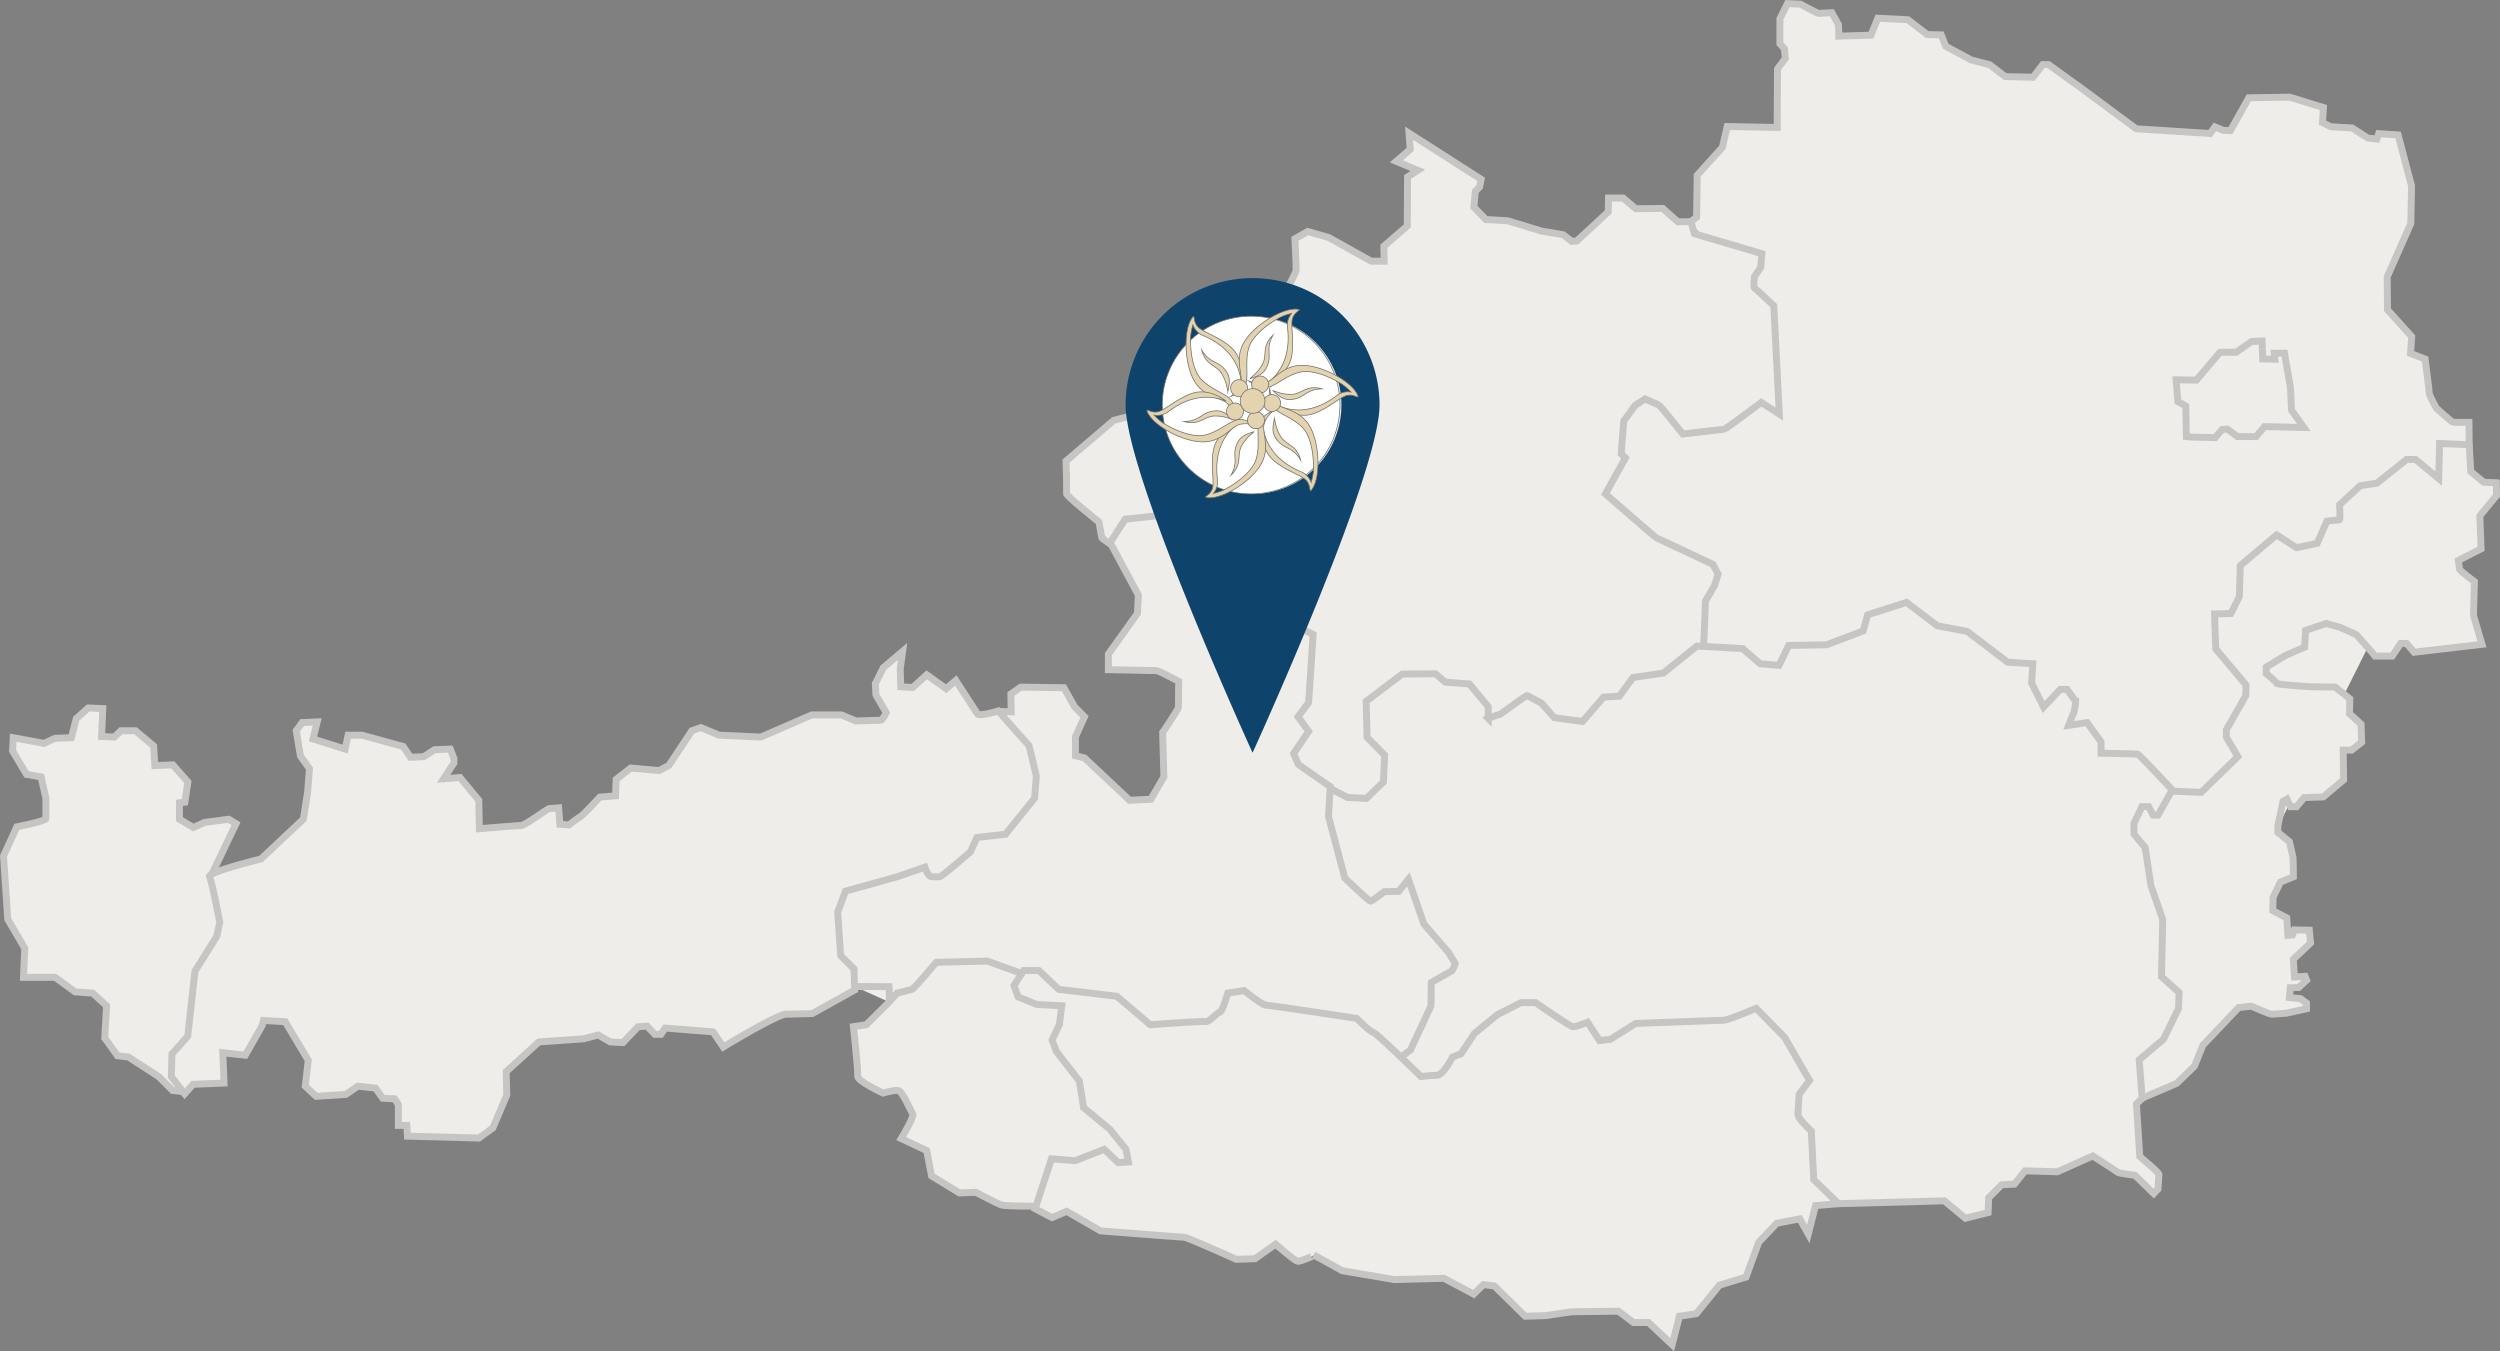 <svg id="Ebene_1" data-name="Ebene 1" xmlns="http://www.w3.org/2000/svg" viewBox="0 0 832.19 449.79"><rect x="0" y="0" width="832.19" height="449.79" fill="#808080" stroke="none"/><defs><style>.cls-1,.cls-2{fill:#efedea;stroke:#c6c5c3;}.cls-1{stroke-width:1.15px;}.cls-2{stroke-width:2.31px;}.cls-3{fill:#0e436b;}.cls-4{fill:#fff;}.cls-4,.cls-5,.cls-6{stroke:#706f6f;stroke-width:0.25px;}.cls-4,.cls-5{stroke-miterlimit:10;}.cls-5,.cls-6{fill:#e4d3af;}.cls-5{fill-rule:evenodd;}</style></defs><polygon class="cls-1" points="686.06 359.83 713.43 365.19 724.55 360.12 730.83 355.06 733.39 347.62 744.8 335.42 749.65 334.53 756.21 337.5 763.91 336.91 768.18 335.72 768.04 334.08 765.48 332.14 762.05 332 762.62 328.57 765.19 328.42 767.33 325.89 766.61 324.85 764.05 324.85 763.48 319.05 769.04 314.14 768.75 309.67 763.76 309.52 762.91 311.01 761.48 311.01 760.77 305.35 756.35 303.12 756.63 298.66 759.34 293.3 763.48 291.66 763.34 285.41 761.91 279.76 758.49 277.08 758.49 274.7 759.91 266.21 761.77 266.21 762.91 268.3 765.05 268.44 767.04 265.62 773.32 265.32 780.45 259.66 780.16 249.84 783.15 249.84 786.01 247.01 785.86 241.51 782.3 237.49 781.87 232.13 777.31 228.56 758.34 227.96 754.21 223.94 754.35 221.71 760.91 217.99 767.04 215.46 767.19 209.66 773.89 207.87 780.02 209.06 784.87 211.74 790.71 218.29 796.41 218.29 799.12 214.27 801.26 214.42 804.12 217.1 825.5 215.01 824.65 208.32 823.08 203.7 823.5 192.99 818.37 189.41 818.09 187.03 826.22 182.87 825.5 172 830.92 164.71 830.78 160.24 826.64 160.39 822.08 156.22 821.8 144.02 775.31 145.36 737.57 185.99 719.82 236.09 686.06 359.83"/><path class="cls-1" d="M684.37,122.5l34.22-29.76s151.14,178.59,140.3,179.19S787,313,787,313s-98.1-74.42-102.09-76.2-25.09-58.34-25.09-58.34Z" transform="translate(-134.91 -21.94)"/><path class="cls-2" d="M697.55,95.85l2.12-1.58.2-14L708.24,71l1.61-6.94,16.64.31.1-19.46,2.62-3.58-.3-3.16L727.4,36.5V28.18l2.52-5.05,4.33.21s5.65,3.05,6,3.05,4.44-.21,4.44-.21l2.22,4,.1,3.79,10.68-.32L760,28,770,28.5l6.46,4.94,4.63.11,1.52,3.79L791,41.86l6.26,1.64,5.14,3.94,9.27.21,3.23-4.21h1.92l10.68,7.68L846,64.81l24.6,1.57,1.6-2.21,2.74,1.16,2.42.11,6.13-10.95,13.63-.21,11.21,3.47-.32,5,2.72,1.37,7.16.42,5.24,3.37,3,.31.6-1.79,6.45.43,4.48,16.94-.24,12.52-7.87,17.79.1,10.94,8.07,8.95-.4,5.58,4.86,1.89s1.39,10.84,1.39,11.47,2.32,4.84,2.32,4.84,5.14,4.74,5.64,4.74h5.24l.09,7.47-9.86-.42-.31,11.68L939,174.89h-3l-9.88,7.89-5.55.84-6.86,6.32s.31,5.05-.1,5.05-4.13.42-4.13.42l-3.23,7.37-6.85,1.47L892.74,200l-12.09,10.21-.31,10.31-2.82,5.64-5.45.15.41,11.64,10.08,12-.1,3.58L876,264.87v2.42l3.83,6.52-12.2,11.89-9.88-.42" transform="translate(-134.91 -21.94)"/><path class="cls-1" d="M528.1,214.19l10.84-52.39,159.69,63.1,8.55,30.36s-69,39.89-71.86,39.89-112.92-.6-112.92-.6l18.25-52.39Z" transform="translate(-134.91 -21.94)"/><path class="cls-2" d="M504.78,203.2s-3-1.9-3.12-2.32-.91-5.16-.91-5.16-11.19-8.88-10.89-9.59-.1-10.72-.1-10.72l15.93-13.57,5.95-1.48,12.6-9.59s8.47-4,10.08-4h13.31l16-20.95s.14-8.1.23-8.52,2.4-4.48,2.49-5.45-.4-10.44-.4-10.44L570.22,99l7,2,14.12,7.89h4.33l-.1-5,7.79-6.73.08-16.31,3.43-2.21-7.16-3,4.63-4-.4-5.37,24,15.36-.51,2.53-1.41,1.47-.5,5.26,4,4.11,7.26.42,11.39,3.47,7.1,1.18,2.78,2.19,1.74-.1,10.46-9.69.1-4.63h4.84l4.24,3.58,9-.1,4.94,4.42h4.44l1.11,4,22.48,6.63L721,111,718.93,114s-.41,3.62,0,3.81,6.43,5.9,6.43,5.9l1.84,36.07-6-3.89s-11.9,8.94-12.3,8.94-13.82,1.58-13.82,1.58-7.66-9.68-8.16-9.79-4.44-1.89-4.44-1.89l-3.33,2.21-3.73,5.16L674.55,173l1.43,1.35-6.66,12s16.74,14.63,17.14,14.73,18.65,8.74,18.65,8.74l1.72,3.26-1.21,3.79-3,5.15-.6,15.05" transform="translate(-134.91 -21.94)"/><path class="cls-1" d="M596.83,291.58c-1.15,0-12.55-4.47-12.55-4.47l-11.69-5.06-2.28,49.12,15.39,58.34,96.1-8.93,1.43-25Z" transform="translate(-134.91 -21.94)"/><path class="cls-2" d="M577.78,284.44l5.64,2.95,6.36.31,5.64-5.47.41-8.94-5.85-5.9-.31-12,12-9.06,11.09-.1L616,249l8.06.63,6.25,7.57v3.9a40,40,0,0,1,3.84-1.37c.4,0,8.57-6.32,9.07-6.21S648,256,648,256l4.34,4.84,9.37,1.26,7-8.1,5.24-.32,4.54-6.21L688.58,246,699.77,237l15.22.84,5.85,5.05,6.25.53,3.23-6.63,12.6-.21,12.2-4.63,1.51-5.37,12.91-4.11,10.29,7.79,9.89,1.85,13.49,10.25,8.37.53-.4,6.42,4,8,5.55-5.89H823l2.83,4a20.45,20.45,0,0,1-.61,3.81c-.3.39-1.71,4.18-1.71,4.18l6.15-.94,4.64,6.42v3.78s11.69.21,12.2.32S858,284.86,858,284.86l-4.74,8.42h-1.61l-1.52-2.84h-2.21L845.26,296v3.58l3.73,4.52,1.91,12.63L854.83,328l-.4,19.05,5.85,5.26-.2,5.37-5,10.2L847,374.72l1,12.86-1.92,1.78,1.11,17.58s6.35,5.26,6.35,5.89-.3,4.95-.3,4.95l-1.39,1.47-6.27-6.1s-5.24-.63-5.65-.95-8.37-5.47-8.37-5.47L819.75,412,809,411.68l-3.53,4.42-4.23.21-4.34,4.31-.2,4.95-7.56,1.89-7-5.79-35.69.95" transform="translate(-134.91 -21.94)"/><polygon class="cls-1" points="342.43 238.68 328.17 238.08 290.82 272.31 269.43 313.69 279.41 327.98 296.24 328.57 296.24 348.51 457.64 351.79 460.21 323.51 373.23 267.25 342.43 238.68"/><path class="cls-2" d="M467.68,258.76l3.83.11-.1-5.9,3.27-2.31,14.38.21,3.52,6.31,3.33,3.37-3,6.63v6.32l3,.73,15,14.1L518,288l4.34-7.47-.41-14.74s5.25-7.78,5.25-8.42.1-8.62.1-8.62-6.68-3.58-7.42-3.58-16-.32-16-.32v-5.16l9.68-13.57.3-6.11-9.38-17.47,5-7.78,11.8-1.27,5.64,7.27,13.31.1,3.53-3.26h5.75s4.13,3.68,4,4.21a17.11,17.11,0,0,0-.1,2l-10,.12.91,17.56,3.83,7.07L565.78,230l6.25,3.16-1.51,22.63L567,260.55l3.53,4.84-5,7.37,1.61,3.68,10.59,7.37-.61,9.89,5.45,20.52s8,7.69,8.57,7.69,4.53-3.16,4.53-3.16l4.84-.11,3.23-4,5.14,14.88L617.1,339l2.22,3.68s-.75,2.31-1.23,2.52-6.74,3.79-6.74,3.79l-.1,7.79-6.86,14.73-3.24,2.32" transform="translate(-134.91 -21.94)"/><polygon class="cls-1" points="50.99 327.38 80.65 326.79 81.79 297.02 57.27 285.11 50.99 327.38"/><path class="cls-2" d="M196,385.37l-3.63-.43-4.64-4.62-10.08-6.53-3.63-.42-4.24-5.89.61-10.74-4.64-4.21-5.85-.42-6.65-4.84H142.73l.41-9.68-5.65-9.68-1.41-21.05,4.44-9.69s9.67-1.89,9.67-2.73V287.7l-1.61-7.15-4.84-.84-4.64-7.79.21-4.42,10.28,1.89,3.63-1.68,5.44-.21,1.62-6.32,4-3.58,4.84.21-.4,9.27,4.23.21,2.22-2.11H180l6.05,5.06.4,6.52,6-.21,5,5.68-1,6.74-1.81.21v5.47l4.64,2.74L203,295.7l8.06-1.05,2.42,1.47-8.27,17.26" transform="translate(-134.91 -21.94)"/><path class="cls-1" d="M467.64,350.81l13.27.15L510,363.16l12.83,56.71s-34.64.59-35.5.59-7.27,2.83-7.27,2.83l-7.7-2.83Z" transform="translate(-134.91 -21.94)"/><path class="cls-2" d="M479.68,423.46s-10.28,0-11.49-.42-8.47-4.21-8.47-4.21l-5.45.21L445,413.36l-1.62-8.42-8.47-4s4.44-7.36,3.84-8.21-3.43-7.57-4.84-7.79-5.05.85-5.05.85-8.67-4-8.46-5.69S419,363.69,419,363.69l4.24-.63,7.26-7.16,3-3.37s4.24-1,5-1.26,8.07-9,8.07-9l16.94-.42L475,346" transform="translate(-134.91 -21.94)"/><path class="cls-2" d="M572.23,439.67l9.48,5.26,17.34,2.95,16.54-.42,9.88,5.26,3.22-3.16,3.63.42,10.29,10.11,6.85-.21,8.47-1.27,15.73-.21,5,3.79h5l7.87,7.37,2.42-9.47,5.64-.85,7.66-9.47,8.88-2.73,4.23-11.58,6-6.32,7.66-1.47,2.82,5.05,2.42-9.47,7.67-.63-8.27-8-.81-16.2s-4.43-4-4.43-5.48.4-6.73.4-6.73l3.43-4.63-8.27-14.32-9.48-9.68s-9.47,4-10.89,4-29.23,1.05-29.23,1.05L671,367.89l-3.63.43-4-6.11s-4,1.69-5,1.48-12.3-8-12.3-8h-4.84l-7.86,4L625.67,366l-4.44,6.74-2.82,1.05s-3,6.1-5.24,6.1a46,46,0,0,0-5.25.43S593.61,366.21,592,365.58s-5.44-4.63-5.44-4.63-29-4.42-30.25-4.42-7.26-4.84-7.26-4.84l-5.44.84s-1.82,6.32-2.62,6.32-3.43,3.36-4.84,3.15-18.35,1.06-18.35,1.06l-11.09-9.48-19.36-2.31L480.69,345h-5L472.42,350l1.41,3.79,6.25,2.53,8.27.42-.81,6.32-2.42,5.05,1.41,3.79,7.67,9.89,1.41,8.84,8.67,7.15,5.44,6.74.81,4.21-3.43.21-4.64-4.42-3.22,1.26-6.45,2.53-7.87-.64-5.44,16.63,5.64,2.95,4.84-2.1,11.29,6.52s26.82,2.11,27.83,2.11,17.34,7.36,17.34,7.36l6.25-.21,6.86-4.84s6.45,5.69,7.46,5.69S572.64,439.88,572.23,439.67Z" transform="translate(-134.91 -21.94)"/><path class="cls-2" d="M419.39,351.48l-.2-7-4.44-4.42-1-14.52,2.62-6.95,17.34-4.84,9.08-3.15s1,3.15,2.22,3.15a12.52,12.52,0,0,0,2.82,0c.81-.21,10.08-8.21,10.08-8.21l2.22-4.84,9.48-1.05,9.68-12,.6-7.36-2.42-10.1-10.28-11.58s-6.25,1.89-6.86,1-7.26-11.16-7.26-11.16l-3.22,2.74-6.46-4.63-4.63,4.21-4-.21-.2-5.89.81-5.9-6.46,5.47-2.62,5.27.21,3.78,3.42,5.9s-1.21,2.52-2,2.52-8.07.22-8.07.22L415,259.92h-9.88l-16.94,7.37-13.91-.63-6.05-2.53-3,1.05-7.67,11.58-3.22,1.68-9.48-.84-4.84,3.79-.2,5.47-5.24.42s-5.65,6.11-6.46,6.53-3.83,2.73-3.83,2.73l-3-.21-.41-5.47s-2.21.21-3,.21-8.07,5.69-9.68,5.69-13.71,1.05-13.71,1.05l-.2-9.48-6.25-7.57-5.45.42,3.43-5.26v-1.48l-1.21-3.15-5.24.21L276,273.81l-4.44.21-2.42-3.58-13.71-3.78h-4.64l-1,4.63-10.69-3.37,1.41-5.68-5,.21-2,2.73,1.41,8.42,3,4.21-.61,7.79-1.41,9-14.11,13.26s-17.95,4.42-17.14,5.89S208.07,329,208.07,329l-1,4.63-7.26,11.57-2.42,21.68-5.24,5.9-.21,7.58,4.44,5.68,2.82-3.16,10.29-.42-.41-10.1,7.47.84,5.64-9.89.4-1.69,7.26.42,7.67,12.84-1,8.63,3.63,3.37,9.88-.63,4-2.74,5.85.63,2.42,3.37,4,.21,1.21,1.9v6.94h2.82l.21,3.58,23.79.63,4.64-3.37,4.63-10.94-.2-7.79,10.89-9.89,14.92-1.05,4.84-1.27,4,2.32,4.23.21,5-5.26,3-.22,2.62,2.74h2l1.42-2.1,15.93,1.26,3.42,5.05s17.95-10.94,21-10.94,8.67-.21,8.67-.21Z" transform="translate(-134.91 -21.94)"/><path class="cls-2" d="M430.88,355.48a44.87,44.87,0,0,0-.05-5.11l-11.44-.05" transform="translate(-134.91 -21.94)"/><polygon class="cls-2" points="729.2 145.47 737.37 145.68 739.69 142.97 741.4 142.84 744.83 145.33 750.98 145.33 753.8 142 766.91 142.31 762.78 136.53 762.47 129.27 760.46 117.58 757.03 117.58 757.23 119.58 753.2 119.48 752.99 113.5 749.47 113.69 744.33 117.27 738.98 117.27 731.12 126.53 724.36 126.42 724.97 133.69 727.59 135.16 727.79 145.33 729.2 145.47"/><path class="cls-2" d="M848,387.47l11.44-4.89,5.95-5.74,2.82-7,11.9-12.52,4.24-.43s5.94,2.64,6.75,2.64,4.84-.32,4.84-.32l6.75-1.47v-1.9l-2-1.47L897,354l.28-3.26,2.82-.1,2.62-2.42-.5-1.27-3.53.21-.4-5.89,5.75-5.45-.41-4.23-5-.11-.6,1.69-1.52.1-.4-5.79-4.64-2.42.1-4.42,2.42-5.05,4.34-1.79-.1-6.31L897,302.12,893.15,299v-2.1l1.71-8.19,1.31-.75,1.21,2.52h2l2.52-3.05,6.37-.21,6.78-5.69-.15-9.89h2.83l3.32-2.63-.2-6L917,259.5l.1-4.95-4.84-3.89-8.47-.11s-11.19-.73-11.09-1.15-3.43-3.27-3.43-3.27V244l6.46-3.9,6.35-2.73.3-5.58,6.86-2.32,4.84,1.37,5.24,2.4,5.24,5.9.91,1.18h5.75l2.82-4.21H936l2.52,2.94,22.58-2.63-2.82-9.58.3-11.28s-4.84-3.66-4.94-4.08-.4-3-.4-3l7.56-3.85-.41-11,5.55-6.74-.06-4.21-4.17-.21-4.34-3.57-.52-8.95" transform="translate(-134.91 -21.94)"/><path class="cls-3" d="M551.86,114.52a42.26,42.26,0,0,0-42.26,42.26c0,23.33,42.26,115.73,42.26,115.73s42.26-92.4,42.26-115.73A42.26,42.26,0,0,0,551.86,114.52Zm0,71.83a29.58,29.58,0,1,1,29.57-29.57A29.57,29.57,0,0,1,551.86,186.35Z" transform="translate(-134.91 -21.94)"/><circle class="cls-4" cx="416.46" cy="134.83" r="29.58"/><path class="cls-5" d="M548,148.41c-1.44-9.58-9.37-13.36-12.56-14.76A6,6,0,0,1,532,130.1a19.94,19.94,0,0,0-.76,3.84c0,1.24-.29,7.09,2,12s9.3,6.61,11.31,9,1.25,6.61,1.25,6.61a8.21,8.21,0,0,0-2.4-5.37c-2.3-2-8-2-11.12-7.76s-3.43-16.48-.67-20.51c1.35-2,.11,1,2.21,3,1.94,1.79,7.84,3.56,11.3,7.09,4,4,3,10.64,2.88,10.45Z" transform="translate(-134.91 -21.94)"/><path class="cls-5" d="M543.64,152.33c.82-3.81.8-5.53-1.5-7.93s-4.63-1.63-7.24-6c1.36,5.26,4.72,4.86,6.59,7.75s2,6,2.15,6.14Z" transform="translate(-134.91 -21.94)"/><path class="cls-5" d="M551,148c3.7-1.18,5.19-2.07,6.11-5.26s-.9-4.82,1.54-9.24c-3.87,3.8-1.85,6.51-3.42,9.58S551,147.8,551,148Z" transform="translate(-134.91 -21.94)"/><path class="cls-5" d="M558.61,152c2.88,2.62,4.39,3.46,7.61,2.67s3.73-3.2,8.78-3.29c-5.23-1.46-6.57,1.65-10,1.83s-6.2-1.32-6.38-1.21Z" transform="translate(-134.91 -21.94)"/><path class="cls-5" d="M559.14,161.2c-.83,3.8-.8,5.53,1.5,7.93s4.63,1.63,7.24,6c-1.36-5.25-4.72-4.86-6.59-7.75s-2-6-2.15-6.13Z" transform="translate(-134.91 -21.94)"/><path class="cls-5" d="M552.36,165.61c-3.71,1.18-5.19,2.07-6.12,5.26s.91,4.83-1.54,9.24c3.88-3.8,1.85-6.51,3.42-9.58s4.24-4.71,4.24-4.92Z" transform="translate(-134.91 -21.94)"/><path class="cls-5" d="M545.41,161.62c-2.88-2.61-4.38-3.46-7.61-2.66s-3.73,3.19-8.78,3.29c5.23,1.45,6.57-1.66,10-1.83s6.2,1.31,6.38,1.2Z" transform="translate(-134.91 -21.94)"/><path class="cls-5" d="M557,149.29c7.58-6,6.88-14.8,6.5-18.26a6,6,0,0,1,1.35-4.76,19.46,19.46,0,0,0-3.71,1.26c-1.08.62-6.28,3.29-9.36,7.73s-1.08,11.36-2.15,14.3-5.11,4.38-5.11,4.38a8.16,8.16,0,0,0,3.45-4.76c.6-3-2.23-7.89,1.17-13.5s12.55-11.22,17.43-10.84c2.38.18-.86.61-1.48,3.39-.57,2.58.84,8.58-.48,13.34-1.51,5.44-7.73,7.9-7.61,7.72Z" transform="translate(-134.91 -21.94)"/><path class="cls-5" d="M560.78,157.16c9,3.55,16.25-1.43,19.06-3.49a6,6,0,0,1,4.8-1.22,19.62,19.62,0,0,0-2.94-2.58c-1.08-.62-6-3.79-11.38-4.25s-10.38,4.75-13.46,5.29-6.35-2.22-6.35-2.22a8.22,8.22,0,0,0,5.85.61c2.89-1,5.72-5.89,12.28-5.75s16,5.27,18.1,9.67c1,2.16-1-.43-3.68.43-2.52.79-7,5-11.79,6.24-5.47,1.41-10.7-2.74-10.49-2.73Z" transform="translate(-134.91 -21.94)"/><path class="cls-5" d="M555.34,164.18c1.44,9.58,9.37,13.36,12.56,14.76a6,6,0,0,1,3.45,3.55,19.71,19.71,0,0,0,.77-3.84c0-1.24.28-7.09-2-12s-9.29-6.61-11.31-9-1.24-6.61-1.24-6.61a8.17,8.17,0,0,0,2.39,5.37c2.3,2,8,2,11.12,7.76s3.43,16.48.67,20.51c-1.35,2-.1-1-2.2-3-1.95-1.79-7.85-3.56-11.31-7.09-4-4-3-10.64-2.88-10.45Z" transform="translate(-134.91 -21.94)"/><path class="cls-5" d="M546.66,163.19c-7.58,6-6.88,14.79-6.5,18.25a6,6,0,0,1-1.35,4.76,19.93,19.93,0,0,0,3.7-1.25c1.08-.63,6.29-3.3,9.37-7.74S553,165.86,554,162.92s5.1-4.39,5.1-4.39a8.2,8.2,0,0,0-3.45,4.76c-.59,3,2.24,7.89-1.16,13.51S542,188,537.09,187.63c-2.39-.18.85-.61,1.47-3.39.58-2.58-.83-8.57.49-13.34,1.51-5.44,7.73-7.89,7.61-7.71Z" transform="translate(-134.91 -21.94)"/><path class="cls-5" d="M542.94,155.41c-9-3.54-16.26,1.44-19.06,3.5a6,6,0,0,1-4.8,1.21A19.62,19.62,0,0,0,522,162.7c1.08.63,6,3.8,11.38,4.25s10.37-4.74,13.46-5.29,6.35,2.23,6.35,2.23a8.16,8.16,0,0,0-5.85-.61c-2.89,1-5.72,5.88-12.28,5.75s-16-5.27-18.1-9.68c-1-2.16,1,.43,3.68-.42,2.52-.79,7-5,11.79-6.25,5.46-1.41,10.7,2.75,10.49,2.74Z" transform="translate(-134.91 -21.94)"/><circle class="cls-6" cx="412.47" cy="129.22" r="2.83"/><circle class="cls-6" cx="419.47" cy="128" r="2.83"/><circle class="cls-6" cx="423.43" cy="134.16" r="2.83"/><circle class="cls-6" cx="418.1" cy="139.88" r="2.83"/><circle class="cls-6" cx="411.1" cy="136.98" r="2.83"/><circle class="cls-6" cx="416.96" cy="133.48" r="4.12"/></svg>